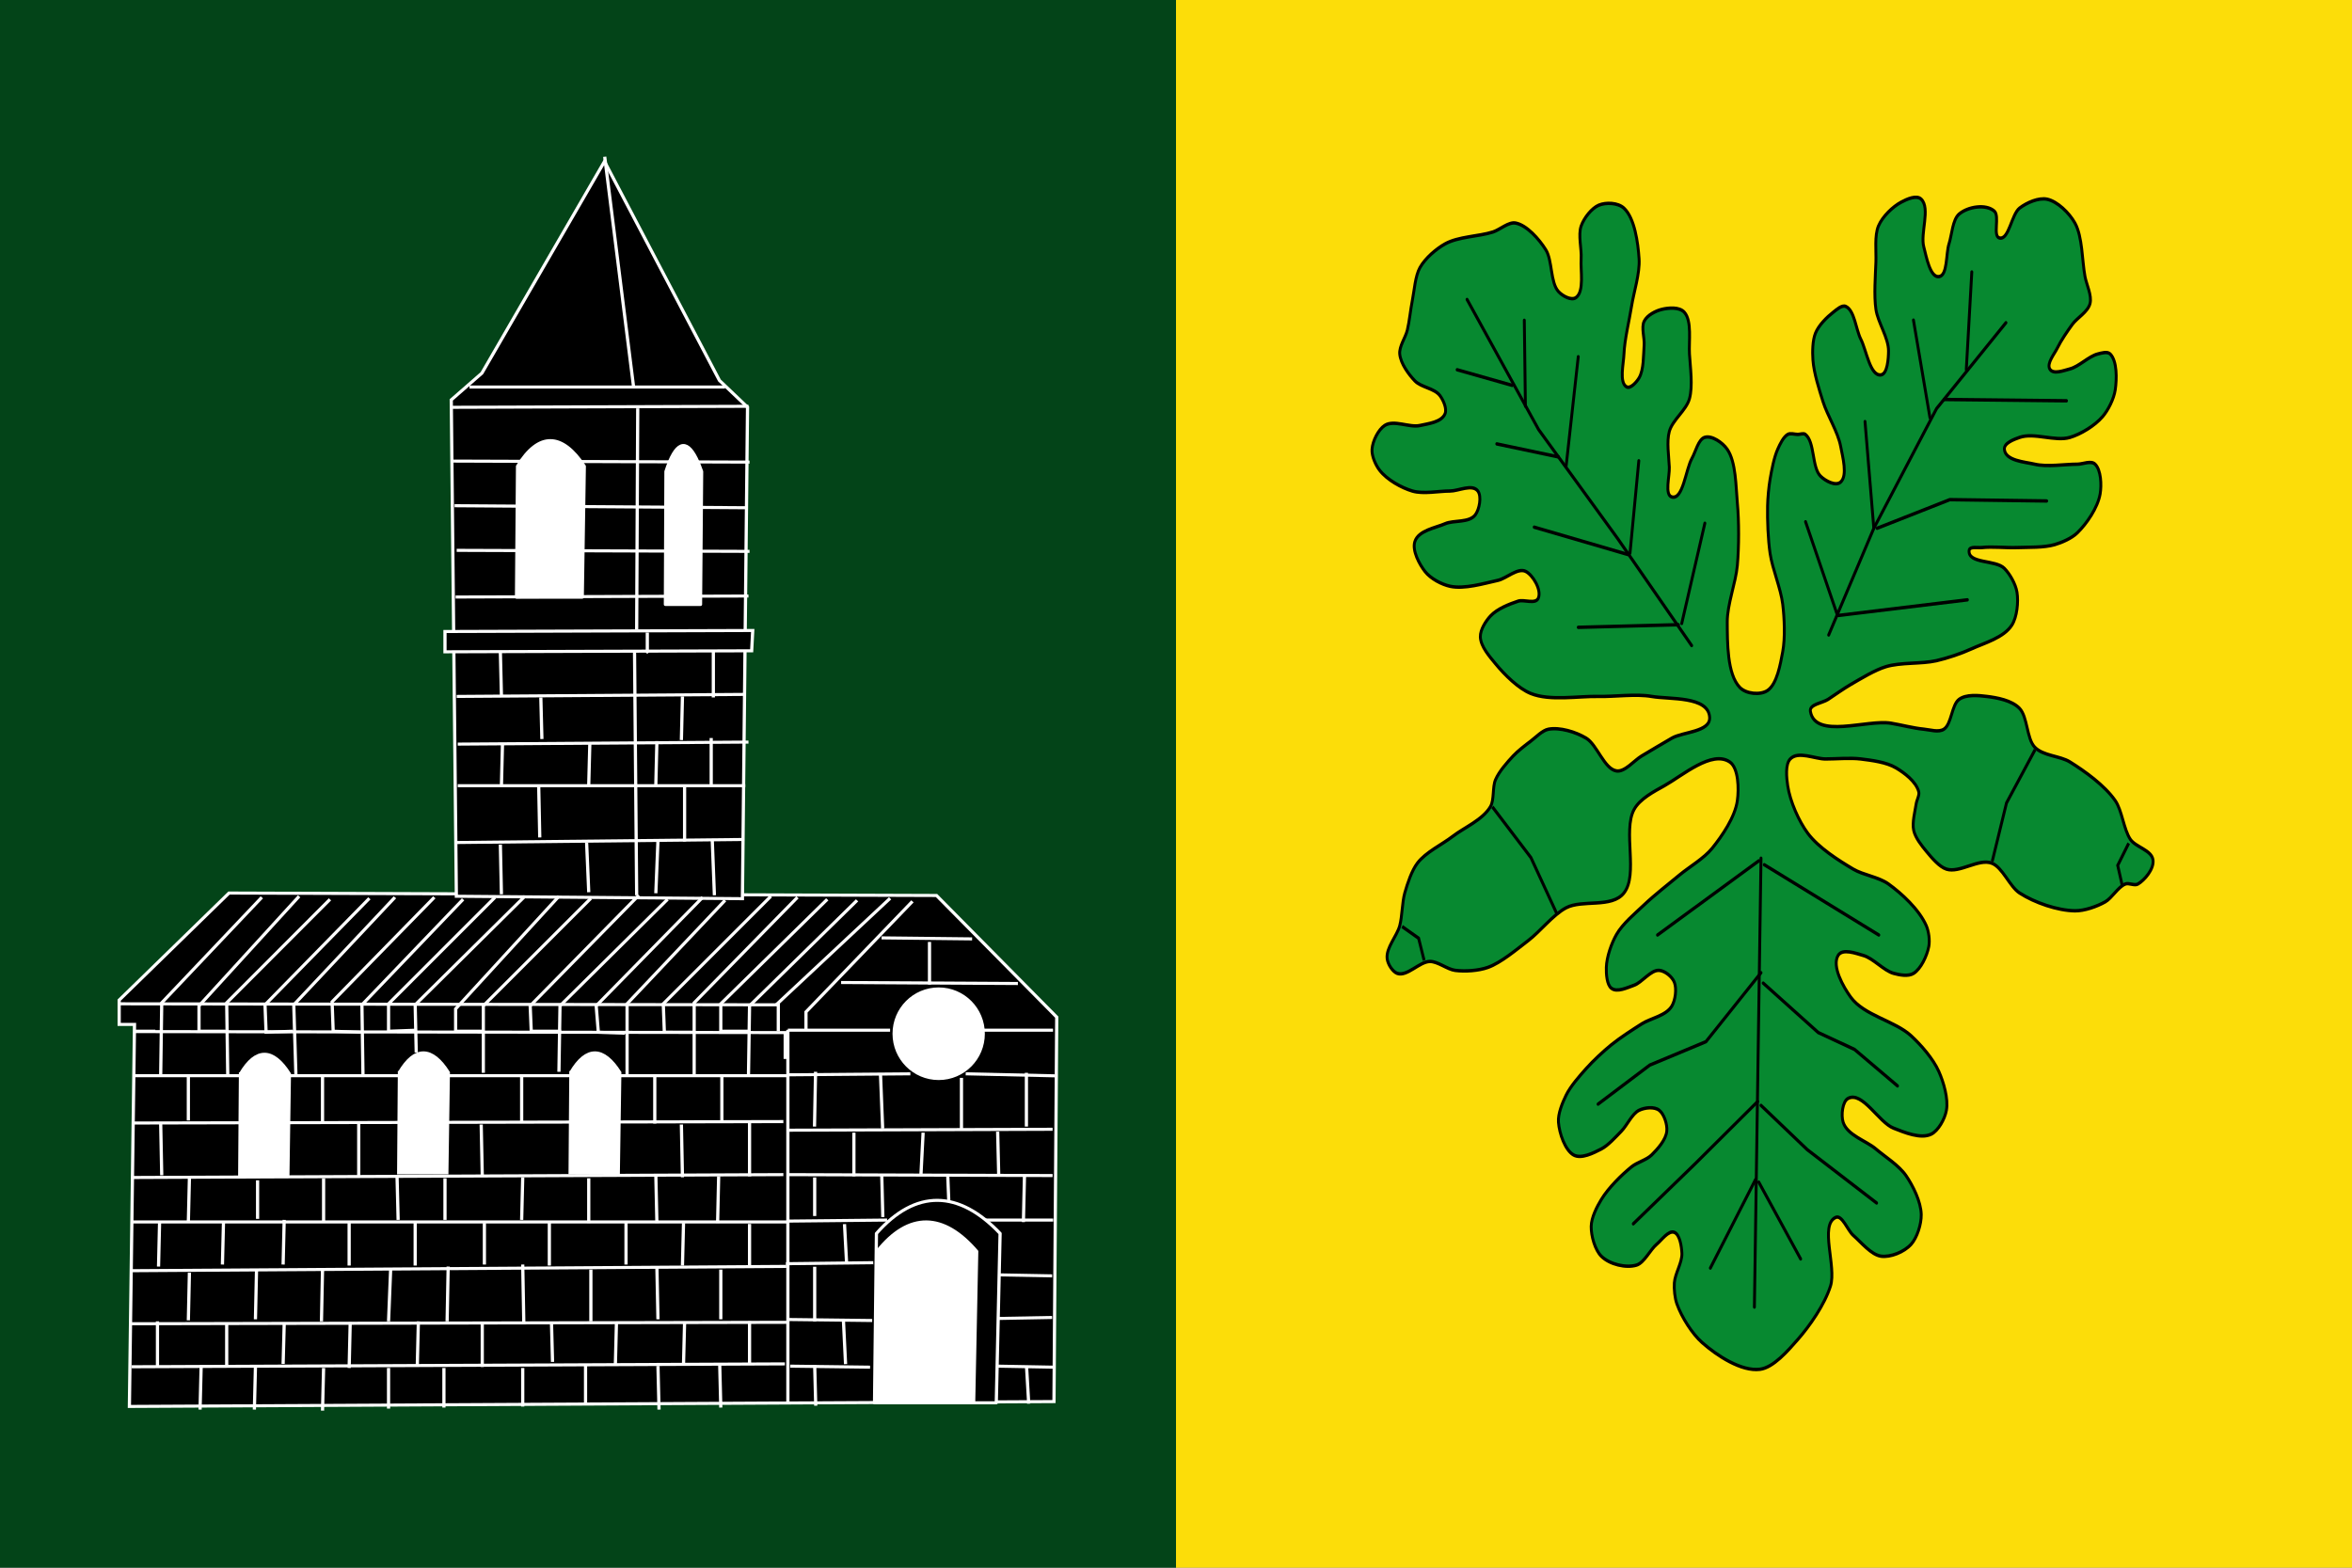 <?xml version="1.0" encoding="UTF-8"?>
<!-- Created with Inkscape (http://www.inkscape.org/) -->
<svg id="svg2416" width="750" height="500" version="1.0" xmlns="http://www.w3.org/2000/svg" xmlns:cc="http://creativecommons.org/ns#" xmlns:dc="http://purl.org/dc/elements/1.1/" xmlns:rdf="http://www.w3.org/1999/02/22-rdf-syntax-ns#">
 <rect width="100%" height="100%" fill="#808080" stroke="none"/>
 <g id="layer1">
  <path id="rect4537" d="m375 0v500h375v-500z" style="fill:#fcdd09"/>
  <rect id="rect4539" width="375" height="500" style="fill:#034418"/>
  <g id="g6591" transform="matrix(3.032 0 0 2.889 -375.258 -1048.67)" style="stroke-width:.338;stroke:#ffffff">
   <path id="path3270" d="m147.851 461.578 74.406 0.269 12.647 13.431-0.291 42.441-97.239 0.537 0.537-42.172h-1.612v-2.686z" style="fill-rule:evenodd;fill:#000000;stroke-width:.338;stroke:#ffffff"/>
   <path id="path3272" d="m171.762 461.932-0.537-54.797 3.223-2.955 12.893-23.369 12.088 24.175 2.955 2.955-0.537 54.26z" style="fill-rule:evenodd;fill:#000000;stroke-width:.338;stroke:#ffffff"/>
   <path id="path3278" d="m206.627 476.677v41.155" style="fill:none;stroke-width:.338;stroke:#ffffff"/>
   <path id="path3280" d="m206.311 513.558-68.697 0.317" style="fill:none;stroke-width:.338;stroke:#ffffff"/>
   <path id="path3282" d="m206.627 508.968-69.014 0.158" style="fill:none;stroke-width:.338;stroke:#ffffff"/>
   <path id="path3284" d="m206.469 502.795-68.856 0.475" style="fill:none;stroke-width:.338;stroke:#ffffff"/>
   <path id="path3286" d="m206.627 497.888h-69.014" style="fill:none;stroke-width:.338;stroke:#ffffff"/>
   <path id="path3288" d="m206.152 492.664-68.539 0.317" style="fill:none;stroke-width:.338;stroke:#ffffff"/>
   <path id="path3290" d="m206.152 486.807-68.381 0.158" style="fill:none;stroke-width:.338;stroke:#ffffff"/>
   <path id="path3292" d="m206.627 481.742h-68.856" style="fill:none;stroke-width:.338;stroke:#ffffff"/>
   <path id="path3311" d="m136.184 473.806 69.436 0.112v2.912" style="fill:none;stroke-width:.338;stroke:#ffffff"/>
   <path id="path3313" d="m143.575 481.87v4.816" style="fill:none;stroke-width:.338;stroke:#ffffff"/>
   <path id="path3315" d="m157.686 481.758v5.04" style="fill:none;stroke-width:.338;stroke:#ffffff"/>
   <path id="path3319" d="m178.629 481.87v5.04" style="fill:none;stroke-width:.338;stroke:#ffffff"/>
   <path id="path3321" d="m192.628 481.87v5.152" style="fill:none;stroke-width:.338;stroke:#ffffff"/>
   <path id="path3323" d="m199.684 481.87v5.04" style="fill:none;stroke-width:.338;stroke:#ffffff"/>
   <path id="path3325" d="m202.595 486.797v6.048" style="fill:none;stroke-width:.338;stroke:#ffffff"/>
   <path id="path3327" d="m195.428 487.133 0.112 5.824" style="fill:none;stroke-width:.338;stroke:#ffffff"/>
   <path id="path3329" d="m174.373 487.133 0.112 5.6" style="fill:none;stroke-width:.338;stroke:#ffffff"/>
   <path id="path3331" d="m161.494 486.909v5.936" style="fill:none;stroke-width:.338;stroke:#ffffff"/>
   <path id="path3333" d="m140.663 486.909 0.112 5.824" style="fill:none;stroke-width:.338;stroke:#ffffff"/>
   <path id="path3337" d="m143.687 493.069-0.112 4.816" style="fill:none;stroke-width:.338;stroke:#ffffff"/>
   <path id="path3339" d="m150.855 493.293v4.256" style="fill:none;stroke-width:.338;stroke:#ffffff"/>
   <path id="path3341" d="m157.798 493.069v4.704" style="fill:none;stroke-width:.338;stroke:#ffffff"/>
   <path id="path3343" d="m165.526 492.957 0.112 4.704" style="fill:none;stroke-width:.338;stroke:#ffffff"/>
   <path id="path3345" d="m170.565 493.069v4.592" style="fill:none;stroke-width:.338;stroke:#ffffff"/>
   <path id="path3347" d="m178.741 492.957-0.112 4.704" style="fill:none;stroke-width:.338;stroke:#ffffff"/>
   <path id="path3349" d="m185.684 493.069v4.928" style="fill:none;stroke-width:.338;stroke:#ffffff"/>
   <path id="path3351" d="m192.74 492.733 0.112 5.264" style="fill:none;stroke-width:.338;stroke:#ffffff"/>
   <path id="path3353" d="m199.348 492.845-0.112 5.152" style="fill:none;stroke-width:.338;stroke:#ffffff"/>
   <path id="path3355" d="m202.595 498.109v4.704" style="fill:none;stroke-width:.338;stroke:#ffffff"/>
   <path id="path3357" d="m199.572 503.148v5.488" style="fill:none;stroke-width:.338;stroke:#ffffff"/>
   <path id="path3359" d="m202.595 508.86v4.704" style="fill:none;stroke-width:.338;stroke:#ffffff"/>
   <path id="path3361" d="m195.764 508.972-0.112 4.592" style="fill:none;stroke-width:.338;stroke:#ffffff"/>
   <path id="path3363" d="m199.46 513.676 0.112 4.704" style="fill:none;stroke-width:.338;stroke:#ffffff"/>
   <path id="path3365" d="m192.964 513.788 0.112 4.816" style="fill:none;stroke-width:.338;stroke:#ffffff"/>
   <path id="path3367" d="m185.348 513.564v4.48" style="fill:none;stroke-width:.338;stroke:#ffffff"/>
   <path id="path3369" d="m178.741 514.012v4.256" style="fill:none;stroke-width:.338;stroke:#ffffff"/>
   <path id="path3371" d="m170.453 514.012v4.368" style="fill:none;stroke-width:.338;stroke:#ffffff"/>
   <path id="path3373" d="m164.63 514.012v4.48" style="fill:none;stroke-width:.338;stroke:#ffffff"/>
   <path id="path3375" d="m157.798 514.012-0.112 4.704" style="fill:none;stroke-width:.338;stroke:#ffffff"/>
   <path id="path3377" d="m150.631 513.9-0.112 4.704" style="fill:none;stroke-width:.338;stroke:#ffffff"/>
   <path id="path3379" d="m144.919 513.9-0.112 4.704" style="fill:none;stroke-width:.338;stroke:#ffffff"/>
   <path id="path3381" d="m140.327 508.86v4.928" style="fill:none;stroke-width:.338;stroke:#ffffff"/>
   <path id="path3383" d="m143.687 503.484-0.112 5.264" style="fill:none;stroke-width:.338;stroke:#ffffff"/>
   <path id="path3385" d="m147.607 509.196v4.592" style="fill:none;stroke-width:.338;stroke:#ffffff"/>
   <path id="path3387" d="m153.654 509.196-0.112 4.368" style="fill:none;stroke-width:.338;stroke:#ffffff"/>
   <path id="path3389" d="m160.598 508.972-0.112 5.04" style="fill:none;stroke-width:.338;stroke:#ffffff"/>
   <path id="path3391" d="m167.766 508.86-0.112 4.816" style="fill:none;stroke-width:.338;stroke:#ffffff"/>
   <path id="path3393" d="m174.485 513.9v-4.928" style="fill:none;stroke-width:.338;stroke:#ffffff"/>
   <path id="path3395" d="m181.877 513.34-0.112-4.368" style="fill:none;stroke-width:.338;stroke:#ffffff"/>
   <path id="path3397" d="m188.484 513.676 0.112-4.592" style="fill:none;stroke-width:.338;stroke:#ffffff"/>
   <path id="path3399" d="m192.852 502.924 0.112 5.712" style="fill:none;stroke-width:.338;stroke:#ffffff"/>
   <path id="path3403" d="m195.652 497.997-0.112 4.704" style="fill:none;stroke-width:.338;stroke:#ffffff"/>
   <path id="path3405" d="m189.604 497.773v4.816" style="fill:none;stroke-width:.338;stroke:#ffffff"/>
   <path id="path3409" d="m181.541 497.885v4.816" style="fill:none;stroke-width:.338;stroke:#ffffff"/>
   <path id="path3411" d="m185.908 503.148v5.712" style="fill:none;stroke-width:.338;stroke:#ffffff"/>
   <path id="path3413" d="m178.741 502.588 0.112 6.384" style="fill:none;stroke-width:.338;stroke:#ffffff"/>
   <path id="path3415" d="m174.709 497.997v4.592" style="fill:none;stroke-width:.338;stroke:#ffffff"/>
   <path id="path3417" d="m167.43 497.773v4.928" style="fill:none;stroke-width:.338;stroke:#ffffff"/>
   <path id="path3419" d="m170.901 502.812-0.112 6.048" style="fill:none;stroke-width:.338;stroke:#ffffff"/>
   <path id="path3421" d="m164.854 503.036-0.224 5.824" style="fill:none;stroke-width:.338;stroke:#ffffff"/>
   <path id="path3423" d="m160.486 497.773v4.928" style="fill:none;stroke-width:.338;stroke:#ffffff"/>
   <path id="path3425" d="m153.654 497.661-0.112 4.928" style="fill:none;stroke-width:.338;stroke:#ffffff"/>
   <path id="path3427" d="m157.686 503.148-0.112 5.712" style="fill:none;stroke-width:.338;stroke:#ffffff"/>
   <path id="path3429" d="m150.743 503.26-0.112 5.376" style="fill:none;stroke-width:.338;stroke:#ffffff"/>
   <path id="path3431" d="m147.271 497.885-0.112 4.704" style="fill:none;stroke-width:.338;stroke:#ffffff"/>
   <path id="path3433" d="m140.551 497.773-0.112 5.04" style="fill:none;stroke-width:.338;stroke:#ffffff"/>
   <path id="path3455" d="m140.663 481.87 0.112-8.175 10.527-11.647" style="fill:none;stroke-width:.338;stroke:#ffffff"/>
   <path id="path3459" d="m147.719 481.758-0.112-8.063 10.863-11.423" style="fill:none;stroke-width:.338;stroke:#ffffff"/>
   <path id="path3461" d="m154.886 481.646-0.224-7.728 10.639-11.871" style="fill:none;stroke-width:.338;stroke:#ffffff"/>
   <path id="path3463" d="m161.942 481.758-0.112-7.84 10.639-11.647" style="fill:none;stroke-width:.338;stroke:#ffffff"/>
   <path id="path3465" d="m167.542 479.182-0.112-5.264 11.535-11.983" style="fill:none;stroke-width:.338;stroke:#ffffff"/>
   <path id="path3467" d="m174.597 481.422v-7.392l11.311-11.871" style="fill:none;stroke-width:.338;stroke:#ffffff"/>
   <path id="path3469" d="m182.549 481.31 0.112-7.28 11.311-11.759" style="fill:none;stroke-width:.338;stroke:#ffffff"/>
   <path id="path3473" d="m189.716 481.758v-7.952l10.303-11.423" style="fill:none;stroke-width:.338;stroke:#ffffff"/>
   <path id="path3475" d="m196.772 481.758v-8.063l10.863-11.647" style="fill:none;stroke-width:.338;stroke:#ffffff"/>
   <path id="path3477" d="m202.483 481.758 0.112-7.728 11.311-11.647" style="fill:none;stroke-width:.338;stroke:#ffffff"/>
   <path id="path3479" d="m140.103 476.83h-2.24" style="fill:none;stroke-width:.338;stroke:#ffffff"/>
   <path id="path3481" d="m147.495 476.83h-2.8v-2.8l10.527-12.095" style="fill:none;stroke-width:.338;stroke:#ffffff"/>
   <path id="path3483" d="m154.55 476.83-2.8 0.112-0.112-3.024 10.975-11.759" style="fill:none;stroke-width:.338;stroke:#ffffff"/>
   <path id="path3485" d="m161.718 476.942-2.912-0.112-0.112-3.248 10.751-11.535" style="fill:none;stroke-width:.338;stroke:#ffffff"/>
   <path id="path3487" d="m167.542 476.718-2.912 0.112v-3.024l11.199-11.759" style="fill:none;stroke-width:.338;stroke:#ffffff"/>
   <path id="path3489" d="m174.709 476.83h-3.024v-2.464l10.863-12.431" style="fill:none;stroke-width:.338;stroke:#ffffff"/>
   <path id="path3491" d="m182.773 476.83h-3.136l-0.112-2.8 11.423-12.207" style="fill:none;stroke-width:.338;stroke:#ffffff"/>
   <path id="path3493" d="m189.492 477.054-2.8-0.112-0.224-2.912 11.199-11.983" style="fill:none;stroke-width:.338;stroke:#ffffff"/>
   <path id="path3495" d="m196.66 476.942h-3.024l-0.112-3.136 11.311-11.871" style="fill:none;stroke-width:.338;stroke:#ffffff"/>
   <path id="path3497" d="m202.595 476.83h-3.024v-3.024l11.199-11.535" style="fill:none;stroke-width:.338;stroke:#ffffff"/>
   <path id="path3499" d="m171.237 407.954 31.246-0.112" style="fill:none;stroke-width:.338;stroke:#ffffff"/>
   <path id="path3501" d="m173.141 405.714h26.878" style="fill:none;stroke-width:.338;stroke:#ffffff"/>
   <path id="path3503" d="m190.388 405.602-2.716-22.731-0.308-2.579" style="fill:none;stroke-width:.338;stroke:#ffffff"/>
   <path id="path3505" d="m170.565 432.705v2.24l32.254-0.112 0.112-2.24z" style="fill-rule:evenodd;fill:#000000;stroke-width:.338;stroke:#ffffff"/>
   <path id="path3507" d="m191.844 432.817v2.128l0.112 0.112" style="fill:none;stroke-width:.338;stroke:#ffffff"/>
   <path id="path3509" d="m190.836 408.066-0.112 24.415" style="fill:none;stroke-width:.338;stroke:#ffffff"/>
   <path id="path3511" d="m190.5 434.945 0.224 26.878" style="fill:none;stroke-width:.338;stroke:#ffffff"/>
   <path id="path3513" d="m171.797 439.872 30.238-0.224" style="fill:none;stroke-width:.338;stroke:#ffffff"/>
   <path id="path3515" d="m171.909 445.136 30.574-0.224" style="fill:none;stroke-width:.338;stroke:#ffffff"/>
   <path id="path3517" d="m171.909 449.728h30.238" style="fill:none;stroke-width:.338;stroke:#ffffff"/>
   <path id="path3519" d="m171.797 455.999 30.238-0.336" style="fill:none;stroke-width:.338;stroke:#ffffff"/>
   <path id="path3521" d="m176.389 434.945 0.112 4.816" style="fill:none;stroke-width:.338;stroke:#ffffff"/>
   <path id="path3523" d="m180.645 439.984 0.112 4.592" style="fill:none;stroke-width:.338;stroke:#ffffff"/>
   <path id="path3525" d="m185.796 445.136-0.112 4.48" style="fill:none;stroke-width:.338;stroke:#ffffff"/>
   <path id="path3527" d="m176.613 445.136-0.112 4.592" style="fill:none;stroke-width:.338;stroke:#ffffff"/>
   <path id="path3529" d="m180.421 449.728 0.112 5.712" style="fill:none;stroke-width:.338;stroke:#ffffff"/>
   <path id="path3531" d="m176.389 456.223 0.112 5.488" style="fill:none;stroke-width:.338;stroke:#ffffff"/>
   <path id="path3533" d="m185.46 455.999 0.224 5.488" style="fill:none;stroke-width:.338;stroke:#ffffff"/>
   <path id="path3535" d="m192.964 455.775-0.224 5.824" style="fill:none;stroke-width:.338;stroke:#ffffff"/>
   <path id="path3537" d="m198.676 455.775 0.224 6.048" style="fill:none;stroke-width:.338;stroke:#ffffff"/>
   <path id="path3539" d="m195.764 449.84v6.048" style="fill:none;stroke-width:.338;stroke:#ffffff"/>
   <path id="path3541" d="m198.564 444.464v5.152" style="fill:none;stroke-width:.338;stroke:#ffffff"/>
   <path id="path3543" d="m192.852 444.8-0.112 4.816" style="fill:none;stroke-width:.338;stroke:#ffffff"/>
   <path id="path3545" d="m195.54 439.872-0.112 4.816" style="fill:none;stroke-width:.338;stroke:#ffffff"/>
   <path id="path3547" d="m198.788 434.945v5.04" style="fill:none;stroke-width:.338;stroke:#ffffff"/>
   <path id="path3549" d="m171.461 413.89 31.134 0.112" style="fill:none;stroke-width:.338;stroke:#ffffff"/>
   <path id="path3551" d="m171.573 418.818 30.798 0.224" style="fill:none;stroke-width:.338;stroke:#ffffff"/>
   <path id="path3553" d="m171.797 423.745 30.798 0.112" style="fill:none;stroke-width:.338;stroke:#ffffff"/>
   <path id="path3555" d="m171.685 428.897 30.798-0.112" style="fill:none;stroke-width:.338;stroke:#ffffff"/>
   <path id="path3564" d="m193.805 415.043-0.058 14.674h3.693l0.115-14.674c-0.186-0.561-0.373-1.041-0.561-1.439-1.076-2.277-2.175-1.862-3.19 1.439z" style="fill-rule:evenodd;fill:#ffffff;stroke-linecap:round;stroke-linejoin:round;stroke-width:.338;stroke:#ffffff"/>
   <path id="path3557" d="m178.196 414.46-0.108 14.454h6.913l0.216-14.454c-2.34-3.717-4.789-3.82-7.021 0z" style="fill-rule:evenodd;fill:#ffffff;stroke-linecap:round;stroke-linejoin:round;stroke-width:.338;stroke:#ffffff"/>
   <path id="path3575" d="m205.395 473.918 11.983-11.759" style="fill:none;stroke-width:.338;stroke:#ffffff"/>
   <path id="path3624" d="m206.515 481.646 12.991-0.112" style="fill:none;stroke-width:.338;stroke:#ffffff"/>
   <path id="path3626" d="m225.33 481.534 9.407 0.224" style="fill:none;stroke-width:.338;stroke:#ffffff"/>
   <path id="path3628" d="m231.714 481.422v5.936" style="fill:none;stroke-width:.338;stroke:#ffffff"/>
   <path id="path3630" d="m228.69 487.917 0.112 4.816" style="fill:none;stroke-width:.338;stroke:#ffffff"/>
   <path id="path3632" d="m220.85 488.029-0.224 4.592" style="fill:none;stroke-width:.338;stroke:#ffffff"/>
   <path id="path3634" d="m213.571 488.029v4.816" style="fill:none;stroke-width:.338;stroke:#ffffff"/>
   <path id="path3636" d="m209.539 481.31-0.112 6.048" style="fill:none;stroke-width:.338;stroke:#ffffff"/>
   <path id="path3638" d="m216.371 481.646 0.224 5.936" style="fill:none;stroke-width:.338;stroke:#ffffff"/>
   <path id="path3640" d="m224.882 481.982v5.712" style="fill:none;stroke-width:.338;stroke:#ffffff"/>
   <path id="path3642" d="m206.627 476.718h10.751" style="fill:none;stroke-width:.338;stroke:#ffffff"/>
   <path id="path3644" d="m226.786 476.718h7.728" style="fill:none;stroke-width:.338;stroke:#ffffff"/>
   <path id="path3646" d="m219.73 462.495-11.199 12.207v2.016" style="fill:none;stroke-width:.338;stroke:#ffffff"/>
   <path id="path3648" d="m212.227 471.454 18.591 0.112" style="fill:none;stroke-width:.338;stroke:#ffffff"/>
   <path id="path3650" d="m216.483 466.527 9.519 0.112" style="fill:none;stroke-width:.338;stroke:#ffffff"/>
   <path id="path3652" d="m221.522 466.975v4.704" style="fill:none;stroke-width:.338;stroke:#ffffff"/>
   <path id="path3588" d="m206.759 497.793 10.303-0.112" style="fill:none;stroke-width:.338;stroke:#ffffff"/>
   <path id="path3590" d="m227.253 497.681h7.28" style="fill:none;stroke-width:.338;stroke:#ffffff"/>
   <path id="path3592" d="m228.709 503.729 5.712 0.112" style="fill:none;stroke-width:.338;stroke:#ffffff"/>
   <path id="path3594" d="m228.597 508.545 5.824-0.112" style="fill:none;stroke-width:.338;stroke:#ffffff"/>
   <path id="path3596" d="m228.709 513.808 5.824 0.112" style="fill:none;stroke-width:.338;stroke:#ffffff"/>
   <path id="path3598" d="m231.733 513.92 0.224 4.032" style="fill:none;stroke-width:.338;stroke:#ffffff"/>
   <path id="path3600" d="m209.446 513.696 0.112 4.48" style="fill:none;stroke-width:.338;stroke:#ffffff"/>
   <path id="path3602" d="m206.871 513.808 8.399 0.112" style="fill:none;stroke-width:.338;stroke:#ffffff"/>
   <path id="path3604" d="m206.535 508.657 8.959 0.112" style="fill:none;stroke-width:.338;stroke:#ffffff"/>
   <path id="path3606" d="m212.47 508.768 0.224 4.816" style="fill:none;stroke-width:.338;stroke:#ffffff"/>
   <path id="path3608" d="m209.446 502.833v6.048" style="fill:none;stroke-width:.338;stroke:#ffffff"/>
   <path id="path3610" d="m206.423 502.497 9.183-0.112" style="fill:none;stroke-width:.338;stroke:#ffffff"/>
   <path id="path3612" d="m212.582 498.129 0.224 4.368" style="fill:none;stroke-width:.338;stroke:#ffffff"/>
   <path id="path3614" d="m209.446 492.977v4.256" style="fill:none;stroke-width:.338;stroke:#ffffff"/>
   <path id="path3616" d="m216.502 492.754 0.112 4.592" style="fill:none;stroke-width:.338;stroke:#ffffff"/>
   <path id="path3618" d="m223.445 492.865 0.112 2.912" style="fill:none;stroke-width:.338;stroke:#ffffff"/>
   <path id="path3620" d="m231.509 492.865-0.112 5.04" style="fill:none;stroke-width:.338;stroke:#ffffff"/>
   <path id="path3701" d="m206.667 487.759 27.801-0.102" style="fill:none;stroke-width:.338;stroke:#ffffff"/>
   <path id="path3703" d="m206.667 492.665 27.801 0.102" style="fill:none;stroke-width:.338;stroke:#ffffff"/>
   <path id="path3296" d="m149.057 481.545-0.079 11.08h5.065l0.158-11.08c-1.715-2.849-3.509-2.928-5.144 0z" style="fill-rule:evenodd;fill:#ffffff;stroke-width:.338;stroke:#ffffff"/>
   <path id="path3307" d="m165.774 481.392-0.079 11.08h5.065l0.158-11.08c-1.715-2.849-3.509-2.928-5.144 0z" style="fill-rule:evenodd;fill:#ffffff;stroke-width:.338;stroke:#ffffff"/>
   <path id="path3309" d="m183.805 481.392-0.079 11.08h5.065l0.158-11.08c-1.715-2.849-3.509-2.928-5.144 0z" style="fill-rule:evenodd;fill:#ffffff;stroke-width:.338;stroke:#ffffff"/>
   <path id="path3577" d="m215.941 499.16-0.2 18.693h12.805l0.4-18.693c-4.335-4.807-8.87-4.94-13.005 0z" style="fill-rule:evenodd;fill:#000000;stroke-linecap:round;stroke-linejoin:round;stroke-width:.338;stroke:#ffffff"/>
   <path id="path3579" d="m216.022 501.14-0.161 16.631h10.305l0.322-16.631c-3.489-4.276-7.138-4.395-10.466 0z" style="fill-rule:evenodd;fill:#ffffff;stroke-linecap:round;stroke-linejoin:round;stroke-width:.338;stroke:#ffffff"/>
   <path id="path3582" d="m221.28 497.832-0.336 20.047" style="fill:none;stroke-width:.338;stroke:#ffffff"/>
   <path id="path3622" transform="matrix(1.128 0 0 .994 -28.779 2.417)" d="m226.898 477.558c0 2.752-1.855 4.984-4.144 4.984-2.289 0-4.144-2.231-4.144-4.984s1.855-4.984 4.144-4.984c2.289 0 4.144 2.231 4.144 4.984z" style="fill:#ffffff;stroke-linecap:round;stroke-linejoin:round;stroke-width:.32;stroke:#ffffff"/>
   <path id="path3121" d="m137.966 476.871 68.381 0.112v2.912" style="fill:none;stroke-width:.338;stroke:#ffffff"/>
  </g>
  <g id="g5481" transform="matrix(2.441 0 0 2.885 -243.785 -1066.79)" style="fill:#078930;stroke-width:.377;stroke:#000000">
   <path id="path2417" d="m323.206 449.066c-0.167-2.368-5.222-1.955-7.57-2.304-2.051-0.305-4.839 0.038-6.912 0-2.667-0.049-6.362 0.532-8.887-0.329-1.608-0.548-3.426-2.071-4.608-3.291-0.743-0.767-1.938-1.895-1.975-2.962-0.027-0.796 0.728-1.768 1.317-2.304 0.882-0.804 2.472-1.321 3.62-1.646 0.766-0.217 2.273 0.381 2.633-0.329 0.46-0.906-0.709-2.567-1.646-2.962-1.037-0.437-2.514 0.78-3.62 0.987-1.854 0.348-4.397 0.995-6.253 0.658-1.086-0.197-2.544-0.833-3.291-1.646-0.72-0.783-1.694-2.297-1.317-3.291 0.471-1.238 2.707-1.515 3.95-1.975 1.145-0.424 3.14-0.073 3.95-0.987 0.528-0.596 0.856-2.036 0.329-2.633-0.719-0.814-2.534 0-3.62 0-1.481 0-3.501 0.362-4.937 0-1.414-0.356-3.295-1.228-4.279-2.304-0.508-0.555-1.045-1.554-0.987-2.304 0.071-0.929 0.831-2.181 1.646-2.633 1.209-0.67 3.25 0.261 4.608 0 1.044-0.201 2.844-0.352 3.291-1.317 0.263-0.567-0.249-1.503-0.658-1.975-0.723-0.834-2.464-0.915-3.291-1.646-0.801-0.707-1.853-1.901-1.975-2.962-0.097-0.838 0.756-1.822 0.987-2.633 0.276-0.968 0.427-2.311 0.658-3.291 0.259-1.096 0.369-2.679 0.987-3.62 0.694-1.057 2.148-2.093 3.291-2.633 1.734-0.819 4.403-0.815 6.253-1.317 0.904-0.245 2.038-1.137 2.962-0.987 1.462 0.237 3.071 1.77 3.95 2.962 0.871 1.182 0.575 3.604 1.646 4.608 0.524 0.492 1.699 1.046 2.304 0.658 1.093-0.701 0.559-2.984 0.658-4.279 0.083-1.083-0.416-2.617 0-3.62 0.374-0.903 1.383-1.975 2.304-2.304 0.935-0.334 2.511-0.284 3.291 0.329 1.4 1.099 1.838 3.82 1.975 5.595 0.124 1.603-0.691 3.686-0.987 5.266s-0.911 3.661-0.987 5.266c-0.052 1.089-0.643 3.127 0.329 3.62 0.513 0.261 1.318-0.514 1.646-0.987 0.628-0.908 0.559-2.521 0.658-3.62 0.071-0.787-0.396-1.95 0-2.633 0.4-0.689 1.524-1.155 2.304-1.317 0.876-0.181 2.32-0.293 2.962 0.329 1.003 0.972 0.559 3.215 0.658 4.608 0.105 1.477 0.458 3.528 0 4.937-0.415 1.277-2.218 2.343-2.633 3.62-0.366 1.127-0.059 2.766 0 3.95 0.049 0.991-0.638 3.069 0.329 3.291 1.469 0.338 1.8-3.023 2.633-4.279 0.47-0.708 0.826-2.08 1.646-2.304 0.938-0.256 2.346 0.564 2.962 1.317 1.153 1.409 1.118 4.115 1.317 5.924 0.226 2.061 0.215 4.849 0 6.912-0.199 1.907-1.332 4.336-1.317 6.253 0.018 2.228-0.031 5.774 1.646 7.241 0.821 0.718 2.676 0.875 3.62 0.329 1.224-0.707 1.672-2.898 1.975-4.279 0.339-1.543 0.225-3.702 0-5.266-0.249-1.732-1.342-3.872-1.646-5.595-0.274-1.559-0.367-3.684-0.329-5.266 0.022-0.894 0.151-2.086 0.329-2.962 0.206-1.01 0.509-2.378 0.987-3.291 0.294-0.56 0.747-1.372 1.317-1.646 0.356-0.171 0.922 0 1.317 0 0.296 0 0.74-0.163 0.987 0 1.256 0.828 0.83 3.633 1.975 4.608 0.62 0.528 1.991 1.159 2.633 0.658 0.934-0.729 0.257-2.793 0-3.95-0.354-1.596-1.732-3.406-2.304-4.937-0.503-1.347-1.196-3.175-1.317-4.608-0.075-0.891-0.058-2.156 0.329-2.962 0.423-0.881 1.488-1.766 2.304-2.304 0.444-0.293 1.145-0.838 1.646-0.658 1.164 0.419 1.335 2.562 1.975 3.62 0.737 1.219 1.218 4.112 2.633 3.95 0.838-0.097 0.981-1.789 0.987-2.633 0.012-1.468-1.395-3.162-1.646-4.608-0.27-1.557-0.066-3.688 0-5.266 0.049-1.188-0.203-2.886 0.329-3.95s1.879-2.142 2.962-2.633c0.725-0.329 2.02-0.837 2.633-0.329 1.219 1.01-0.141 3.755 0.329 5.266 0.342 1.1 0.829 3.401 1.975 3.291 1.15-0.111 0.904-2.541 1.317-3.62 0.379-0.994 0.458-2.664 1.317-3.291 1.119-0.817 3.497-1.157 4.608-0.329 0.73 0.544-0.229 2.756 0.658 2.962 1.232 0.286 1.576-2.597 2.633-3.291 0.941-0.618 2.513-1.19 3.62-0.987 1.321 0.242 2.884 1.51 3.62 2.633 0.998 1.523 0.922 4.147 1.317 5.924 0.197 0.889 0.913 2.088 0.658 2.962-0.273 0.938-1.663 1.565-2.304 2.304-0.647 0.746-1.481 1.778-1.975 2.633-0.376 0.651-1.401 1.676-0.987 2.304 0.435 0.659 1.861 0.167 2.633 0 1.166-0.253 2.454-1.393 3.62-1.646 0.483-0.105 1.269-0.319 1.646 0 0.917 0.776 0.863 2.766 0.658 3.95-0.173 1.002-0.922 2.248-1.646 2.962-1.038 1.024-2.865 1.948-4.279 2.304-1.915 0.483-4.693-0.572-6.583 0-0.681 0.206-2.043 0.608-1.975 1.317 0.124 1.278 2.691 1.394 3.95 1.646 1.646 0.329 3.917 0 5.595 0 0.691 0 1.769-0.438 2.304 0 0.779 0.638 0.862 2.305 0.658 3.291-0.316 1.529-1.76 3.283-2.962 4.279-0.749 0.62-2.018 1.083-2.962 1.317-1.441 0.356-3.453 0.28-4.937 0.329-1.382 0.046-3.232-0.136-4.608 0-0.501 0.05-1.594-0.172-1.646 0.329-0.156 1.496 3.466 0.996 4.608 1.975 0.707 0.606 1.47 1.718 1.646 2.633 0.208 1.084 4e-3 2.737-0.658 3.62-1.06 1.413-3.62 1.993-5.266 2.633-1.34 0.521-3.196 1.046-4.608 1.317-1.949 0.373-4.661 0.163-6.583 0.658-1.456 0.375-3.258 1.313-4.608 1.975-0.913 0.448-2.077 1.147-2.962 1.646-0.694 0.391-2.46 0.536-2.304 1.317 0.624 3.122 7.378 0.877 10.532 1.317 1.286 0.179 2.984 0.559 4.279 0.658 0.788 0.06 1.946 0.389 2.633 0 1.002-0.567 0.999-2.679 1.975-3.291 0.924-0.58 2.536-0.442 3.62-0.329 1.336 0.139 3.268 0.433 4.279 1.317 1.064 0.931 0.931 3.325 1.975 4.279 1.083 0.991 3.309 0.962 4.608 1.646 1.94 1.021 4.531 2.586 5.924 4.279 0.899 1.091 1.096 3.172 1.975 4.279 0.7 0.882 2.813 1.188 2.962 2.304 0.131 0.979-1.092 2.191-1.975 2.633-0.442 0.221-1.177-0.156-1.646 0-0.937 0.312-1.741 1.55-2.633 1.975-1.103 0.525-2.728 1-3.95 0.987-2.251-0.024-5.267-0.891-7.241-1.975-1.287-0.706-2.224-2.839-3.62-3.291-1.701-0.552-4.199 1.129-5.924 0.658-0.953-0.26-1.943-1.269-2.633-1.975-0.594-0.608-1.432-1.482-1.646-2.304-0.225-0.865 0.171-2.082 0.329-2.962 0.072-0.401 0.449-0.928 0.329-1.317-0.351-1.136-1.902-2.096-2.962-2.633-1.261-0.639-3.202-0.838-4.608-0.987-1.375-0.146-3.225 0-4.608 0s-3.578-0.922-4.608 0c-0.666 0.596-0.486 2.082-0.329 2.962 0.31 1.739 1.464 3.942 2.633 5.266 1.414 1.601 4.016 2.991 5.924 3.95 1.312 0.659 3.354 0.882 4.608 1.646 1.73 1.054 4 2.812 4.937 4.608 0.323 0.619 0.484 1.623 0.329 2.304-0.236 1.042-1.033 2.458-1.975 2.962-0.696 0.373-1.864 0.181-2.633 0-1.289-0.304-2.66-1.67-3.95-1.975-0.961-0.227-2.723-0.807-3.291 0-0.846 1.2 0.69 3.493 1.646 4.608 1.754 2.046 5.774 2.621 7.899 4.279 1.267 0.989 2.872 2.527 3.62 3.95 0.613 1.166 1.26 2.99 0.987 4.279-0.204 0.966-1.064 2.251-1.975 2.633-1.378 0.578-3.519-0.188-4.937-0.658-1.93-0.639-4.059-4.101-5.924-3.291-0.747 0.324-0.945 1.871-0.658 2.633 0.55 1.461 3.012 2.049 4.279 2.962 1.202 0.866 3.018 1.81 3.95 2.962 0.889 1.099 1.938 2.865 1.975 4.279 0.028 1.063-0.543 2.562-1.317 3.291-0.909 0.857-2.71 1.469-3.95 1.317-1.278-0.157-2.586-1.537-3.62-2.304-0.731-0.542-1.461-2.319-2.304-1.975-2.11 0.862 0.136 5.433-0.658 7.57-0.764 2.055-2.7 4.403-4.279 5.924-1.282 1.235-3.167 3.1-4.937 3.291-2.425 0.262-5.62-1.498-7.57-2.962-1.295-0.972-2.662-2.786-3.291-4.279-0.271-0.643-0.381-1.608-0.329-2.304 0.077-1.028 1.046-2.262 0.987-3.291-0.043-0.751-0.274-2.065-0.987-2.304-0.755-0.253-1.656 0.855-2.304 1.317-0.855 0.609-1.617 2.04-2.633 2.304-1.368 0.355-3.527-0.076-4.608-0.987-0.813-0.686-1.337-2.228-1.317-3.291 0.018-0.972 0.749-2.173 1.317-2.962 0.939-1.305 2.626-2.709 3.95-3.62 0.728-0.501 1.955-0.751 2.633-1.317 0.758-0.633 1.857-1.653 1.975-2.633 0.089-0.747-0.36-1.89-0.987-2.304-0.659-0.435-1.903-0.302-2.633 0-0.903 0.374-1.565 1.663-2.304 2.304-0.746 0.647-1.728 1.58-2.633 1.975-1.012 0.442-2.624 1.134-3.62 0.658-1.116-0.533-1.865-2.388-1.975-3.62-0.083-0.933 0.519-2.151 0.987-2.962 0.595-1.029 1.771-2.144 2.633-2.962 0.917-0.871 2.249-1.918 3.291-2.633 1.131-0.776 2.743-1.651 3.95-2.304 1.165-0.63 3.184-0.893 3.95-1.975 0.46-0.65 0.66-1.909 0.329-2.633-0.296-0.647-1.264-1.272-1.975-1.317-1.102-0.069-2.233 1.333-3.291 1.646-0.858 0.253-2.22 0.827-2.962 0.329-0.597-0.4-0.684-1.586-0.658-2.304 0.041-1.155 0.673-2.661 1.317-3.62 0.818-1.219 2.478-2.369 3.62-3.291 1.322-1.067 3.218-2.314 4.608-3.291 1.277-0.898 3.201-1.833 4.279-2.962 1.286-1.348 2.984-3.429 3.291-5.266 0.218-1.299 0.154-3.621-0.987-4.279-2.327-1.341-6.131 1.481-8.557 2.633-1.286 0.611-3.19 1.428-3.95 2.633-1.489 2.363 0.586 7.171-1.317 9.216-1.583 1.702-5.451 0.691-7.57 1.646-1.674 0.755-3.393 2.625-4.937 3.62-1.524 0.982-3.532 2.436-5.266 2.962-1.232 0.374-2.999 0.467-4.279 0.329-1.025-0.11-2.26-0.991-3.291-0.987-1.343 5e-3 -2.995 1.712-4.279 1.317-0.604-0.186-1.238-1.018-1.317-1.646-0.148-1.184 1.289-2.482 1.646-3.62 0.33-1.054 0.309-2.573 0.658-3.62 0.349-1.047 0.908-2.47 1.646-3.291 1.098-1.223 3.233-2.062 4.608-2.962 1.489-0.975 3.931-1.823 4.937-3.291 0.515-0.751 0.247-2.15 0.658-2.962 0.474-0.936 1.526-1.928 2.304-2.633 0.629-0.57 1.589-1.188 2.304-1.646 0.67-0.429 1.518-1.189 2.304-1.317 1.491-0.242 3.59 0.304 4.937 0.987 1.433 0.727 2.358 3.397 3.95 3.62 1.093 0.153 2.304-1.152 3.291-1.646 1.185-0.592 2.757-1.398 3.95-1.975 1.472-0.711 5.052-0.674 4.937-2.304z" style="fill-rule:evenodd;fill:#078930;stroke-width:.377;stroke:#000000"/>
   <path id="path3189" d="m291.519 402.881 9.348 14.382 10.355 12.081 9.636 11.793" style="fill-rule:evenodd;fill:#078930;stroke-linecap:round;stroke-linejoin:round;stroke-width:.377;stroke:#000000"/>
   <path id="path3191" d="m298.997 405.182 0.144 9.492" style="fill-rule:evenodd;fill:#078930;stroke-linecap:round;stroke-linejoin:round;stroke-width:.377;stroke:#000000"/>
   <path id="path3193" d="m290.224 410.648 7.191 1.726" style="fill-rule:evenodd;fill:#078930;stroke-linecap:round;stroke-linejoin:round;stroke-width:.377;stroke:#000000"/>
   <path id="path3195" d="m306.044 409.209-1.582 12.081" style="fill-rule:evenodd;fill:#078930;stroke-linecap:round;stroke-linejoin:round;stroke-width:.377;stroke:#000000"/>
   <path id="path3197" d="m295.402 418.845 8.054 1.438" style="fill-rule:evenodd;fill:#078930;stroke-linecap:round;stroke-linejoin:round;stroke-width:.377;stroke:#000000"/>
   <path id="path3201" d="m312.804 430.926 1.151-10.211" style="fill-rule:evenodd;fill:#078930;stroke-linecap:round;stroke-linejoin:round;stroke-width:.377;stroke:#000000"/>
   <path id="path3203" d="m300.291 428.049 12.225 3.02" style="fill-rule:evenodd;fill:#078930;stroke-linecap:round;stroke-linejoin:round;stroke-width:.377;stroke:#000000"/>
   <path id="path3205" d="m322.583 427.618-3.02 11.074" style="fill-rule:evenodd;fill:#078930;stroke-linecap:round;stroke-linejoin:round;stroke-width:.377;stroke:#000000"/>
   <path id="path3207" d="m306.044 439.123 13.087-0.288" style="fill-rule:evenodd;fill:#078930;stroke-linecap:round;stroke-linejoin:round;stroke-width:.377;stroke:#000000"/>
   <path id="path3227" d="m329.918 464.651-0.863 49.617" style="fill-rule:evenodd;fill:#078930;stroke-linecap:round;stroke-linejoin:round;stroke-width:.377;stroke:#000000"/>
   <path id="path3229" d="m316.399 473.136 13.231-8.198" style="fill-rule:evenodd;fill:#078930;stroke-linecap:round;stroke-linejoin:round;stroke-width:.377;stroke:#000000"/>
   <path id="path3231" d="m345.306 473.136-14.957-7.766" style="fill-rule:evenodd;fill:#078930;stroke-linecap:round;stroke-linejoin:round;stroke-width:.377;stroke:#000000"/>
   <path id="path3233" d="m308.633 491.833 6.759-4.315 7.335-2.589 7.191-7.622" style="fill-rule:evenodd;fill:#078930;stroke-linecap:round;stroke-linejoin:round;stroke-width:.377;stroke:#000000"/>
   <path id="path3235" d="m347.751 489.819-5.609-4.027-4.746-1.87-7.191-5.465" style="fill-rule:evenodd;fill:#078930;stroke-linecap:round;stroke-linejoin:round;stroke-width:.377;stroke:#000000"/>
   <path id="path3237" d="m313.235 505.064 8.054-6.616 8.198-6.903" style="fill-rule:evenodd;fill:#078930;stroke-linecap:round;stroke-linejoin:round;stroke-width:.377;stroke:#000000"/>
   <path id="path3239" d="m345.019 502.763-9.061-5.897-6.04-4.89" style="fill-rule:evenodd;fill:#078930;stroke-linecap:round;stroke-linejoin:round;stroke-width:.377;stroke:#000000"/>
   <path id="path3241" d="m323.302 509.954 5.897-9.78" style="fill-rule:evenodd;fill:#078930;stroke-linecap:round;stroke-linejoin:round;stroke-width:.377;stroke:#000000"/>
   <path id="path3243" d="m335.095 508.947-5.465-8.485" style="fill-rule:evenodd;fill:#078930;stroke-linecap:round;stroke-linejoin:round;stroke-width:.377;stroke:#000000"/>
   <path id="path3209" d="m361.914 405.45-9.061 9.492-8.198 13.231-5.897 11.793" style="fill-rule:evenodd;fill:#078930;stroke-linecap:round;stroke-linejoin:round;stroke-width:.377;stroke:#000000"/>
   <path id="path3211" d="m357.456 399.841-0.719 10.786" style="fill-rule:evenodd;fill:#078930;stroke-linecap:round;stroke-linejoin:round;stroke-width:.377;stroke:#000000"/>
   <path id="path3213" d="m369.824 414.079-15.964-0.144" style="fill-rule:evenodd;fill:#078930;stroke-linecap:round;stroke-linejoin:round;stroke-width:.377;stroke:#000000"/>
   <path id="path3215" d="m349.833 405.163 2.157 10.786" style="fill-rule:evenodd;fill:#078930;stroke-linecap:round;stroke-linejoin:round;stroke-width:.377;stroke:#000000"/>
   <path id="path3217" d="m343.505 416.38 1.151 11.793" style="fill-rule:evenodd;fill:#078930;stroke-linecap:round;stroke-linejoin:round;stroke-width:.377;stroke:#000000"/>
   <path id="path3219" d="m367.235 425.153-12.656-0.144-9.492 3.164" style="fill-rule:evenodd;fill:#078930;stroke-linecap:round;stroke-linejoin:round;stroke-width:.377;stroke:#000000"/>
   <path id="path3221" d="m356.88 436.083-16.827 1.726" style="fill-rule:evenodd;fill:#078930;stroke-linecap:round;stroke-linejoin:round;stroke-width:.377;stroke:#000000"/>
   <path id="path3223" d="m335.739 427.454 4.171 10.355" style="fill-rule:evenodd;fill:#078930;stroke-linecap:round;stroke-linejoin:round;stroke-width:.377;stroke:#000000"/>
   <path id="path3262" d="m294.826 458.97 5.034 5.609 3.452 6.328-0.144-0.288" style="fill-rule:evenodd;fill:#078930;stroke-width:.377;stroke:#000000"/>
   <path id="path3264" d="m365.728 452.642-3.739 5.897-1.87 6.472" style="fill-rule:evenodd;fill:#078930;stroke-width:.377;stroke:#000000"/>
   <path id="path3266" d="m377.953 462.997-1.438 2.445 0.575 2.157" style="fill-rule:evenodd;fill:#078930;stroke-width:.377;stroke:#000000"/>
   <path id="path3268" d="m283.033 472.201 2.157 1.294 0.719 2.445" style="fill-rule:evenodd;fill:#078930;stroke-width:.377;stroke:#000000"/>
  </g>
 </g>
</svg>

